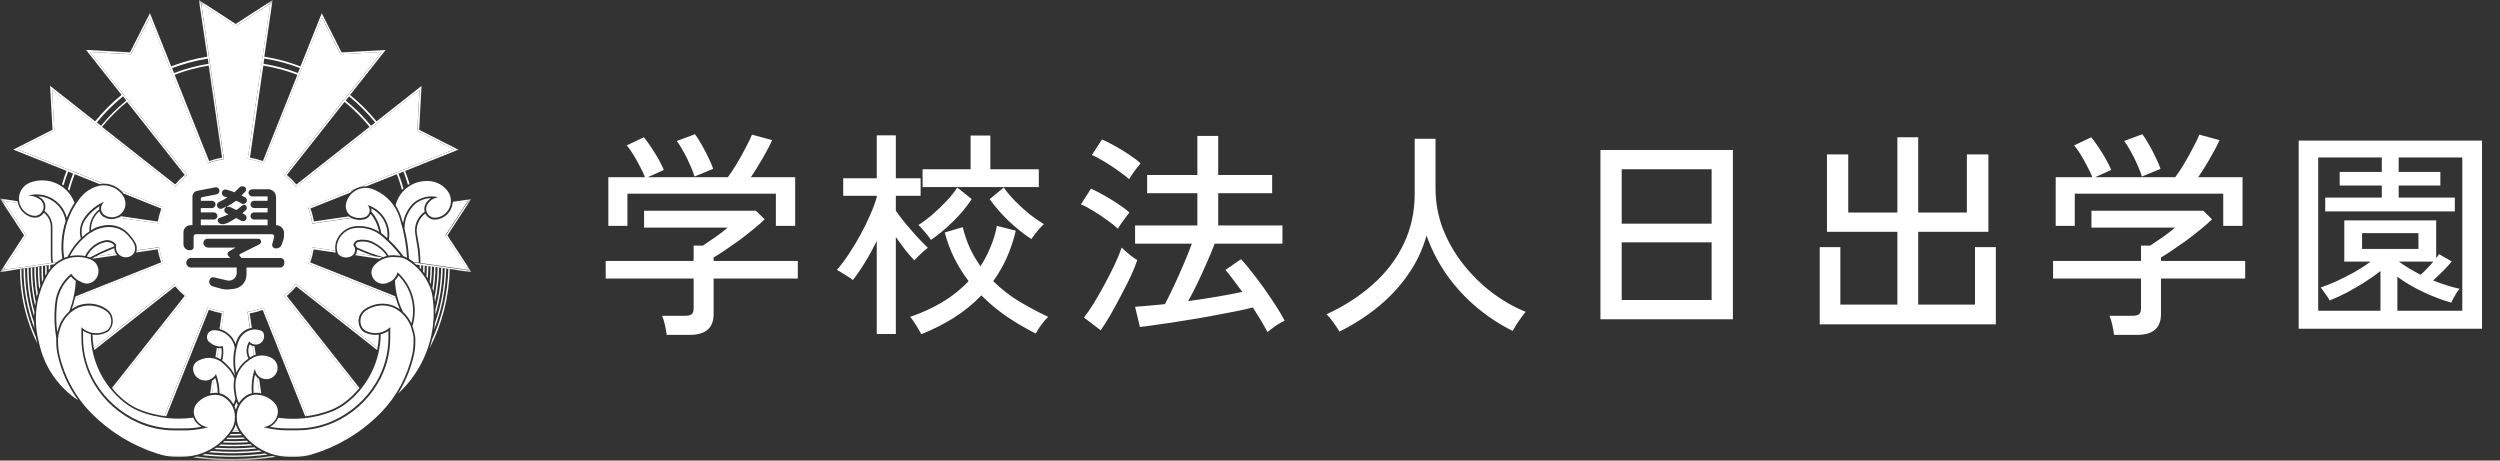 <svg width="228" height="42" viewBox="0 0 228 42" fill="none" xmlns="http://www.w3.org/2000/svg">
<rect x="0" y="0" width="228" height="42" fill="#333333" stroke="none"/>
<path d="M60.8 30.54C60.773 30.287 60.72 29.98 60.64 29.62C60.56 29.273 60.473 29 60.38 28.8H62.48C62.76 28.8 62.96 28.753 63.08 28.66C63.2 28.553 63.26 28.373 63.26 28.12V25.4H55.24V23.8H63.26V22.4H64.1C64.42 22.187 64.793 21.933 65.22 21.64C65.66 21.333 66.04 21.04 66.36 20.76H58.74V19.22H68.94L69.74 20C69.487 20.253 69.153 20.547 68.74 20.88C68.34 21.213 67.907 21.553 67.44 21.9C66.973 22.233 66.533 22.54 66.12 22.82C65.707 23.1 65.36 23.32 65.08 23.48V23.8H72.76V25.4H65.08V28.66C65.08 29.913 64.353 30.54 62.9 30.54H60.8ZM55.48 20.6V16.16H58.82C58.713 15.867 58.56 15.54 58.36 15.18C58.173 14.807 57.973 14.447 57.76 14.1C57.547 13.753 57.347 13.473 57.16 13.26L58.72 12.52C58.92 12.76 59.14 13.06 59.38 13.42C59.62 13.78 59.847 14.147 60.06 14.52C60.273 14.893 60.433 15.22 60.54 15.5L59.08 16.16H66.38C66.62 15.84 66.887 15.44 67.18 14.96C67.473 14.467 67.747 13.973 68 13.48C68.267 12.987 68.46 12.587 68.58 12.28L70.42 12.78C70.207 13.26 69.913 13.82 69.54 14.46C69.18 15.087 68.827 15.653 68.48 16.16H72.52V20.6H70.76V17.66H57.22V20.6H55.48ZM63.34 16.1C63.26 15.807 63.127 15.46 62.94 15.06C62.767 14.647 62.567 14.24 62.34 13.84C62.127 13.44 61.92 13.113 61.72 12.86L63.38 12.24C63.567 12.48 63.767 12.793 63.98 13.18C64.207 13.567 64.413 13.96 64.6 14.36C64.8 14.76 64.947 15.107 65.04 15.4L63.34 16.1ZM79.96 30.46V21.98C79.627 22.66 79.267 23.313 78.88 23.94C78.507 24.553 78.14 25.087 77.78 25.54C77.687 25.46 77.547 25.36 77.36 25.24C77.173 25.12 76.98 25 76.78 24.88C76.593 24.76 76.44 24.673 76.32 24.62C76.68 24.207 77.047 23.72 77.42 23.16C77.793 22.6 78.147 22.013 78.48 21.4C78.813 20.787 79.107 20.187 79.36 19.6C79.627 19 79.827 18.46 79.96 17.98V17.86H76.9V16.26H79.96V12.34H81.7V16.26H83.96V17.86H81.7V19.22C81.927 19.553 82.22 19.94 82.58 20.38C82.94 20.807 83.3 21.22 83.66 21.62C84.033 22.02 84.353 22.347 84.62 22.6C84.527 22.667 84.393 22.773 84.22 22.92C84.06 23.067 83.9 23.22 83.74 23.38C83.593 23.527 83.473 23.647 83.38 23.74C83.153 23.5 82.887 23.193 82.58 22.82C82.287 22.433 81.993 22.033 81.7 21.62V30.46H79.96ZM84.02 30.48C83.967 30.36 83.873 30.193 83.74 29.98C83.62 29.767 83.487 29.553 83.34 29.34C83.207 29.14 83.093 28.993 83 28.9C84.027 28.553 84.993 28.113 85.9 27.58C86.82 27.033 87.633 26.387 88.34 25.64C87.86 25.013 87.433 24.333 87.06 23.6C86.687 22.853 86.387 22.053 86.16 21.2L87.8 20.72C87.973 21.413 88.193 22.053 88.46 22.64C88.74 23.227 89.06 23.773 89.42 24.28C89.767 23.747 90.067 23.173 90.32 22.56C90.587 21.947 90.787 21.293 90.92 20.6L92.64 21.04C92.427 21.933 92.147 22.767 91.8 23.54C91.453 24.3 91.047 25 90.58 25.64C91.327 26.373 92.133 27 93 27.52C93.88 28.04 94.747 28.5 95.6 28.9C95.507 28.98 95.38 29.113 95.22 29.3C95.06 29.5 94.907 29.707 94.76 29.92C94.627 30.133 94.527 30.3 94.46 30.42C93.567 29.967 92.7 29.46 91.86 28.9C91.02 28.327 90.233 27.673 89.5 26.94C88.74 27.727 87.893 28.413 86.96 29C86.04 29.573 85.06 30.067 84.02 30.48ZM84.14 17.06V15.44H88.52V12.36H90.32V15.44H94.74V17.06H84.14ZM84.9 21.88C84.833 21.76 84.727 21.613 84.58 21.44C84.447 21.267 84.3 21.093 84.14 20.92C83.993 20.747 83.867 20.613 83.76 20.52C84.147 20.28 84.567 19.967 85.02 19.58C85.473 19.193 85.907 18.78 86.32 18.34C86.733 17.9 87.06 17.487 87.3 17.1L88.62 18.16C88.167 18.853 87.6 19.533 86.92 20.2C86.24 20.867 85.567 21.427 84.9 21.88ZM94.06 21.8C93.38 21.36 92.693 20.813 92 20.16C91.32 19.507 90.74 18.84 90.26 18.16L91.54 17.1C91.82 17.5 92.167 17.913 92.58 18.34C93.007 18.767 93.447 19.167 93.9 19.54C94.367 19.9 94.8 20.2 95.2 20.44C95.107 20.52 94.98 20.647 94.82 20.82C94.673 20.993 94.527 21.173 94.38 21.36C94.247 21.533 94.14 21.68 94.06 21.8ZM115.6 30.28C115.427 29.96 115.227 29.607 115 29.22C114.773 28.847 114.527 28.453 114.26 28.04C113.807 28.16 113.24 28.287 112.56 28.42C111.893 28.553 111.16 28.693 110.36 28.84C109.573 28.987 108.78 29.12 107.98 29.24C107.193 29.373 106.447 29.487 105.74 29.58C105.047 29.687 104.453 29.767 103.96 29.82L103.52 27.98C103.867 27.953 104.273 27.92 104.74 27.88C105.207 27.84 105.707 27.793 106.24 27.74C106.493 27.26 106.773 26.693 107.08 26.04C107.387 25.387 107.68 24.727 107.96 24.06C108.253 23.38 108.5 22.767 108.7 22.22H103.52V20.56H109.2V17.62H104.62V15.96H109.2V12.4H111.1V15.96H116.02V17.62H111.1V20.56H116.96V22.22H110.78C110.58 22.753 110.34 23.333 110.06 23.96C109.793 24.573 109.513 25.187 109.22 25.8C108.927 26.413 108.64 26.967 108.36 27.46C109.253 27.34 110.127 27.207 110.98 27.06C111.847 26.913 112.62 26.767 113.3 26.62C113.02 26.233 112.747 25.867 112.48 25.52C112.227 25.16 111.987 24.86 111.76 24.62L113.18 23.64C113.58 24.067 114.027 24.607 114.52 25.26C115.013 25.9 115.493 26.573 115.96 27.28C116.44 27.987 116.84 28.64 117.16 29.24C116.947 29.333 116.68 29.487 116.36 29.7C116.04 29.927 115.787 30.12 115.6 30.28ZM100.38 30.12L98.86 28.96C99.153 28.587 99.467 28.127 99.8 27.58C100.133 27.033 100.46 26.46 100.78 25.86C101.113 25.247 101.413 24.653 101.68 24.08C101.947 23.507 102.153 23.007 102.3 22.58C102.38 22.66 102.507 22.78 102.68 22.94C102.867 23.087 103.053 23.24 103.24 23.4C103.44 23.547 103.6 23.653 103.72 23.72C103.587 24.133 103.387 24.627 103.12 25.2C102.853 25.76 102.553 26.353 102.22 26.98C101.9 27.593 101.58 28.18 101.26 28.74C100.94 29.287 100.647 29.747 100.38 30.12ZM101.96 20.86C101.72 20.633 101.393 20.373 100.98 20.08C100.58 19.787 100.16 19.507 99.72 19.24C99.293 18.973 98.913 18.773 98.58 18.64L99.5 17.2C99.873 17.373 100.273 17.58 100.7 17.82C101.127 18.06 101.54 18.313 101.94 18.58C102.353 18.847 102.707 19.113 103 19.38C102.933 19.46 102.827 19.6 102.68 19.8C102.533 20 102.387 20.2 102.24 20.4C102.107 20.6 102.013 20.753 101.96 20.86ZM102.98 16.34C102.74 16.127 102.413 15.873 102 15.58C101.587 15.287 101.16 15.007 100.72 14.74C100.293 14.473 99.913 14.273 99.58 14.14L100.5 12.72C100.847 12.867 101.247 13.067 101.7 13.32C102.153 13.573 102.587 13.84 103 14.12C103.427 14.4 103.767 14.66 104.02 14.9C103.953 14.98 103.84 15.12 103.68 15.32C103.533 15.507 103.393 15.7 103.26 15.9C103.127 16.087 103.033 16.233 102.98 16.34ZM122.16 30.24C122.027 30.013 121.84 29.733 121.6 29.4C121.373 29.08 121.167 28.833 120.98 28.66C122.58 27.927 123.98 27.027 125.18 25.96C126.393 24.893 127.333 23.667 128 22.28C128.68 20.88 129.02 19.347 129.02 17.68V12.66H130.92V17.16C130.92 18.44 131.14 19.667 131.58 20.84C132.033 22 132.647 23.073 133.42 24.06C134.193 25.047 135.067 25.913 136.04 26.66C137.027 27.407 138.06 28 139.14 28.44C139.033 28.56 138.9 28.733 138.74 28.96C138.58 29.173 138.427 29.393 138.28 29.62C138.147 29.847 138.04 30.033 137.96 30.18C136.773 29.593 135.667 28.867 134.64 28C133.613 27.133 132.713 26.153 131.94 25.06C131.167 23.953 130.553 22.76 130.1 21.48C129.74 22.773 129.173 23.967 128.4 25.06C127.64 26.153 126.727 27.133 125.66 28C124.593 28.867 123.427 29.613 122.16 30.24ZM145.96 29.12V13.68H158.04V29.12H145.96ZM147.9 27.36H156.1V22.1H147.9V27.36ZM147.9 20.4H156.1V15.44H147.9V20.4ZM165.96 29.58V22.54H167.84V27.78H173.04V21.14H166.62V14.08H168.56V19.38H173.04V12.52H174.94V19.38H179.38V14.08H181.34V21.14H174.94V27.78H180.12V22.54H182.02V29.58H165.96ZM192.8 30.54C192.773 30.287 192.72 29.98 192.64 29.62C192.56 29.273 192.473 29 192.38 28.8H194.48C194.76 28.8 194.96 28.753 195.08 28.66C195.2 28.553 195.26 28.373 195.26 28.12V25.4H187.24V23.8H195.26V22.4H196.1C196.42 22.187 196.793 21.933 197.22 21.64C197.66 21.333 198.04 21.04 198.36 20.76H190.74V19.22H200.94L201.74 20C201.487 20.253 201.153 20.547 200.74 20.88C200.34 21.213 199.907 21.553 199.44 21.9C198.973 22.233 198.533 22.54 198.12 22.82C197.707 23.1 197.36 23.32 197.08 23.48V23.8H204.76V25.4H197.08V28.66C197.08 29.913 196.353 30.54 194.9 30.54H192.8ZM187.48 20.6V16.16H190.82C190.713 15.867 190.56 15.54 190.36 15.18C190.173 14.807 189.973 14.447 189.76 14.1C189.547 13.753 189.347 13.473 189.16 13.26L190.72 12.52C190.92 12.76 191.14 13.06 191.38 13.42C191.62 13.78 191.847 14.147 192.06 14.52C192.273 14.893 192.433 15.22 192.54 15.5L191.08 16.16H198.38C198.62 15.84 198.887 15.44 199.18 14.96C199.473 14.467 199.747 13.973 200 13.48C200.267 12.987 200.46 12.587 200.58 12.28L202.42 12.78C202.207 13.26 201.913 13.82 201.54 14.46C201.18 15.087 200.827 15.653 200.48 16.16H204.52V20.6H202.76V17.66H189.22V20.6H187.48ZM195.34 16.1C195.26 15.807 195.127 15.46 194.94 15.06C194.767 14.647 194.567 14.24 194.34 13.84C194.127 13.44 193.92 13.113 193.72 12.86L195.38 12.24C195.567 12.48 195.767 12.793 195.98 13.18C196.207 13.567 196.413 13.96 196.6 14.36C196.8 14.76 196.947 15.107 197.04 15.4L195.34 16.1ZM209.64 29.98V12.82H226.36V29.98H209.64ZM211.42 28.34H217.1V24.72C216.66 25.067 216.167 25.413 215.62 25.76C215.087 26.093 214.547 26.407 214 26.7C213.453 26.98 212.94 27.213 212.46 27.4C212.433 27.32 212.367 27.207 212.26 27.06C212.153 26.9 212.04 26.74 211.92 26.58C211.813 26.42 211.72 26.3 211.64 26.22C212.053 26.087 212.527 25.9 213.06 25.66C213.607 25.407 214.16 25.127 214.72 24.82C215.28 24.5 215.773 24.18 216.2 23.86H213.8V20.1H222.18V23.54C222.233 23.473 222.28 23.413 222.32 23.36C222.373 23.293 222.413 23.233 222.44 23.18L223.6 23.84C223.387 24.107 223.12 24.4 222.8 24.72C222.48 25.04 222.18 25.327 221.9 25.58C222.74 25.913 223.547 26.167 224.32 26.34C224.253 26.407 224.16 26.527 224.04 26.7C223.933 26.873 223.833 27.047 223.74 27.22C223.647 27.393 223.587 27.52 223.56 27.6C222.747 27.373 221.9 27.053 221.02 26.64C220.14 26.227 219.347 25.76 218.64 25.24V28.34H224.56V14.36H218.76V15.68H222.56V16.92H218.76V18.02H223.88V19.28H212.06V18.02H217.22V16.92H213.38V15.68H217.22V14.36H211.42V28.34ZM215.42 22.7H220.56V21.26H215.42V22.7ZM220.76 25.06C220.947 24.9 221.14 24.713 221.34 24.5C221.553 24.287 221.747 24.073 221.92 23.86H218.78C219.073 24.073 219.387 24.28 219.72 24.48C220.053 24.68 220.4 24.873 220.76 25.06Z" fill="white"/>
<g clip-path="url(#clip0_56_4037)">
<mask id="mask0_56_4037" style="mask-type:luminance" maskUnits="userSpaceOnUse" x="0" y="0" width="43" height="42">
<path d="M43 0H0V42H43V0Z" fill="white"/>
</mask>
<g mask="url(#mask0_56_4037)">
<path d="M43 18.112L40.804 21.472L43 24.823L41.028 24.533L40.895 24.517L40.704 24.492L40.572 24.475L40.381 24.45L40.249 24.425L40.058 24.401L39.925 24.384L39.735 24.359L39.602 24.343L39.412 24.318L39.279 24.301L39.089 24.277L38.948 24.26L38.757 24.235L38.616 24.219L38.425 24.194L38.293 24.177L37.953 24.128C37.87 24.061 37.796 23.995 37.705 23.929L38.202 24.003L38.367 24.028L42.685 24.657L40.63 21.513L42.685 18.369L41.293 18.567C41.293 18.509 41.301 18.46 41.301 18.402L43.016 18.154L43 18.112Z" fill="white"/>
<path d="M42.669 18.327L40.614 21.472L42.669 24.616L38.351 23.987C38.343 23.606 38.318 23.226 38.277 22.853V22.787L38.02 21.256C38.003 21.157 37.995 21.066 38.003 20.967C38.028 20.379 38.318 19.825 38.791 19.477C38.873 19.66 39.014 19.808 39.205 19.916C39.354 19.999 39.52 20.04 39.694 20.032C40.531 19.982 41.185 19.345 41.276 18.543L42.669 18.344V18.327Z" fill="white"/>
<path d="M16.847 15.953L11.585 9.292C10.748 9.97 9.986 10.732 9.306 11.567L15.977 16.822C16.242 16.507 16.532 16.218 16.847 15.953ZM4.748 8.183L4.956 11.931L1.608 13.628L9.455 16.755C9.331 16.755 9.207 16.764 9.082 16.788L6.812 15.886C6.621 16.383 6.464 16.879 6.323 17.392C6.281 17.343 6.24 17.301 6.19 17.252C6.323 16.772 6.48 16.292 6.663 15.829L6.215 15.647C6.058 16.06 5.917 16.482 5.793 16.913C5.743 16.879 5.701 16.846 5.652 16.813C5.776 16.399 5.917 15.986 6.066 15.58L1.21 13.644L4.79 11.832L4.566 7.827L8.676 11.063C9.397 10.177 10.201 9.375 11.088 8.655L7.848 4.551L11.858 4.774L13.673 1.2L15.612 6.048C16.681 5.643 17.784 5.345 18.91 5.163L18.14 0L21.496 2.184L24.86 0L24.106 5.171C25.233 5.353 26.335 5.643 27.404 6.057L29.343 1.208L31.158 4.783L35.169 4.559L31.929 8.663C32.816 9.383 33.62 10.186 34.34 11.071L38.442 7.836L38.227 11.84L41.807 13.652L36.951 15.589L36.802 15.647L36.354 15.829L36.205 15.886L33.429 16.987C33.197 16.987 32.973 17.012 32.758 17.078L41.417 13.628L38.061 11.931L38.268 8.183L27.015 17.045C26.7 16.648 26.335 16.292 25.946 15.977L34.821 4.741L31.067 4.948L29.368 1.597L24.057 14.894C23.584 14.712 23.095 14.579 22.59 14.505L24.645 0.331L21.496 2.383L18.347 0.331L20.41 14.496C19.913 14.571 19.416 14.703 18.944 14.885L13.64 1.597L11.941 4.94L8.187 4.733L17.062 15.969C16.665 16.284 16.308 16.648 15.993 17.037L4.748 8.183ZM33.835 11.468L34.216 11.17C33.504 10.293 32.708 9.499 31.829 8.787L31.531 9.168C32.377 9.855 33.147 10.624 33.835 11.468ZM27.032 16.822L33.702 11.567C33.023 10.732 32.261 9.97 31.424 9.292L26.161 15.953C26.476 16.218 26.766 16.507 27.032 16.822ZM27.172 6.652L27.355 6.206C26.302 5.8 25.208 5.511 24.098 5.337L24.032 5.817C25.109 5.991 26.161 6.272 27.181 6.661M23.974 14.695L27.123 6.818C26.12 6.437 25.076 6.156 24.015 5.982L22.797 14.372C23.203 14.447 23.601 14.554 23.982 14.687M20.253 14.372L19.035 5.982C17.974 6.156 16.93 6.429 15.927 6.818L19.076 14.695C19.457 14.554 19.855 14.447 20.261 14.381M19.018 5.825L18.952 5.345C17.841 5.519 16.748 5.817 15.695 6.214L15.877 6.661C16.897 6.272 17.949 5.991 19.026 5.817M11.519 9.168L11.22 8.787C10.342 9.499 9.546 10.293 8.834 11.17L9.215 11.468C9.903 10.624 10.673 9.855 11.519 9.168Z" fill="white"/>
<path d="M14.916 18.923L11.013 17.368C10.59 16.97 10.035 16.747 9.455 16.747L1.607 13.619L4.955 11.923L4.748 8.175L16.002 17.037C16.316 16.64 16.681 16.284 17.07 15.969L8.195 4.741L11.949 4.948L13.648 1.605L18.96 14.902C19.432 14.72 19.921 14.588 20.427 14.513L18.355 0.331L21.504 2.383L24.653 0.331L22.59 14.496C23.087 14.571 23.584 14.703 24.056 14.885L29.36 1.597L31.059 4.948L34.812 4.741L25.937 15.977C26.335 16.292 26.691 16.656 27.006 17.045L38.26 8.183L38.053 11.931L41.409 13.628L32.749 17.078C32.658 17.103 32.567 17.144 32.476 17.186L28.092 18.931C28.274 19.403 28.407 19.891 28.481 20.396L32.02 19.883C32.401 20.065 32.832 20.106 33.238 20.007C33.503 19.941 33.71 19.751 33.81 19.511C34.191 19.982 34.456 20.545 34.572 21.141C34.009 20.785 33.354 20.603 32.683 20.619H32.575C31.655 20.644 30.86 21.265 30.619 22.15V22.183C30.561 22.407 30.553 22.638 30.595 22.862L28.49 22.556C28.415 23.052 28.282 23.549 28.1 24.02L36.105 27.206C36.196 27.545 36.321 27.884 36.462 28.207C36.379 28.149 36.288 28.091 36.196 28.033L36.163 28.017C36.022 27.934 35.865 27.868 35.707 27.818C34.879 27.561 33.975 27.702 33.263 28.199C32.757 28.554 32.559 29.216 32.799 29.787C32.84 29.878 32.882 29.961 32.94 30.044C33.023 30.151 33.13 30.242 33.246 30.308C33.652 30.515 34.108 30.582 34.547 30.515C34.547 30.929 34.498 31.343 34.431 31.748L26.998 25.898C26.683 26.296 26.319 26.651 25.929 26.966L32.675 35.505C32.343 35.902 31.97 36.266 31.556 36.589C31.1 36.953 30.586 37.242 30.039 37.441C29.376 37.681 28.689 37.855 27.992 37.946L24.04 28.05C23.567 28.232 23.078 28.364 22.573 28.439L22.788 29.936C22.664 29.969 22.548 30.019 22.432 30.077C22.009 30.308 21.695 30.689 21.554 31.152L21.52 31.268L21.487 31.384C21.28 30.747 20.783 30.267 20.17 30.06L20.41 28.439C19.913 28.364 19.416 28.232 18.943 28.05L14.991 37.946C14.294 37.855 13.607 37.681 12.944 37.441C12.397 37.242 11.883 36.953 11.427 36.589C11.013 36.266 10.64 35.902 10.309 35.505L17.054 26.966C16.656 26.651 16.3 26.287 15.985 25.898L8.552 31.748C8.485 31.343 8.444 30.929 8.436 30.515C8.933 30.59 9.455 30.491 9.902 30.209C10.018 30.085 10.118 29.936 10.184 29.779C10.425 29.208 10.234 28.546 9.728 28.19C9.016 27.694 8.113 27.561 7.284 27.81C7.126 27.859 6.969 27.925 6.828 28.008L6.795 28.025C6.704 28.075 6.621 28.132 6.538 28.19C6.654 27.868 6.753 27.545 6.828 27.214L14.899 24.003C14.717 23.532 14.585 23.044 14.51 22.539L12.455 22.837C12.505 22.58 12.455 22.307 12.314 22.084L12.223 21.935C12.173 21.852 12.115 21.778 12.057 21.703L11.875 21.48C11.701 21.256 11.493 21.066 11.261 20.901C10.855 20.644 10.375 20.512 9.894 20.52C9.496 20.537 9.107 20.611 8.742 20.76C8.684 20.777 8.635 20.801 8.585 20.834L8.295 21C8.278 20.338 8.56 19.701 9.066 19.271C9.115 19.444 9.223 19.602 9.372 19.726C9.803 20.024 10.342 20.057 10.781 19.842L14.493 20.379C14.568 19.883 14.7 19.387 14.883 18.915M25.929 24.028V23.863C25.929 23.681 25.78 23.532 25.606 23.532H22.034L21.86 23.342L21.844 23.317C21.819 23.259 21.844 23.193 21.893 23.168L23.659 22.282C23.791 22.216 23.849 22.051 23.783 21.918C23.733 21.827 23.642 21.77 23.543 21.77H18.935C18.72 21.77 18.554 21.943 18.554 22.15C18.554 22.39 18.753 22.58 18.993 22.58H21.487L20.891 22.928C20.758 23.002 20.717 23.168 20.791 23.3L20.841 23.358L21.015 23.524H17.427C17.186 23.524 16.988 23.722 16.988 23.962C16.988 24.202 17.186 24.401 17.427 24.401H21.587V24.881C21.587 24.939 21.587 24.988 21.57 25.046C21.479 25.427 21.098 25.667 20.717 25.576L19.507 25.294C19.333 25.253 19.167 25.352 19.117 25.526L19.101 25.576C19.035 25.807 19.167 26.047 19.399 26.113L20.12 26.32C20.393 26.395 20.675 26.42 20.957 26.387L21.322 26.345C21.985 26.271 22.482 25.716 22.482 25.046V24.401H25.548C25.755 24.401 25.929 24.227 25.929 24.02M25.904 21.612V21.248C25.904 20.859 25.589 20.537 25.192 20.537H25.175V17.972C25.175 17.583 24.86 17.26 24.462 17.26H22.996C22.813 17.26 22.664 17.409 22.664 17.583C22.664 17.756 22.813 17.914 22.996 17.914H24.404V18.311H23.17C22.987 18.311 22.846 18.46 22.846 18.642C22.846 18.824 22.996 18.973 23.17 18.973H24.404V19.37H23.17C22.987 19.37 22.846 19.519 22.846 19.701C22.846 19.883 22.996 20.024 23.17 20.024H24.404V20.545H18.314V20.024H19.498C19.681 20.024 19.83 19.875 19.83 19.701C19.83 19.527 19.681 19.37 19.498 19.37H18.314V18.973H19.325C19.507 18.973 19.656 18.824 19.656 18.642C19.656 18.46 19.507 18.311 19.325 18.311H18.314V18.137C18.314 18.054 18.372 17.988 18.446 17.98L19.755 17.723C19.929 17.69 20.046 17.517 20.012 17.343C19.979 17.169 19.805 17.053 19.631 17.086L17.99 17.401C17.733 17.45 17.551 17.674 17.551 17.939V20.537H17.385C17.021 20.537 16.731 20.826 16.731 21.19V22.274C16.731 22.572 16.979 22.82 17.278 22.82H17.385C17.535 22.82 17.659 22.696 17.659 22.547V21.571C17.659 21.447 17.758 21.356 17.874 21.356H24.843C24.959 21.397 25.026 21.513 25.001 21.629L24.827 22.274C24.785 22.431 24.877 22.597 25.042 22.638C25.316 22.713 25.606 22.564 25.697 22.291L25.846 21.86C25.871 21.778 25.888 21.695 25.888 21.612M22.465 18.46C22.565 18.311 22.523 18.104 22.366 18.005H22.349C22.241 17.939 22.142 17.881 22.026 17.823C22.15 17.707 22.266 17.583 22.382 17.459C22.482 17.343 22.474 17.177 22.358 17.078H22.349V17.07C22.192 16.946 21.968 16.954 21.827 17.103C21.686 17.252 21.537 17.401 21.38 17.533C21.139 17.442 20.899 17.359 20.642 17.293C20.468 17.244 20.286 17.351 20.236 17.525V17.608C20.228 17.756 20.327 17.881 20.468 17.922C20.559 17.947 20.65 17.972 20.742 18.005C20.501 18.162 20.244 18.294 19.979 18.418C19.863 18.468 19.789 18.584 19.789 18.716C19.789 18.898 19.938 19.047 20.12 19.047L20.253 19.023C20.377 18.965 20.493 18.915 20.609 18.849L20.625 18.882C20.567 18.915 20.518 18.965 20.485 19.031C20.41 19.196 20.485 19.387 20.65 19.461C20.708 19.486 20.775 19.519 20.833 19.544C20.567 19.676 20.294 19.784 20.012 19.875C19.921 19.908 19.855 19.991 19.855 20.082C19.855 20.189 19.905 20.288 19.988 20.346L20.012 20.363C20.087 20.421 20.178 20.446 20.269 20.446C20.435 20.446 20.601 20.404 20.758 20.33C21.023 20.197 21.28 20.049 21.529 19.883C21.686 19.966 21.852 20.057 22.009 20.14C22.167 20.222 22.366 20.173 22.449 20.015C22.54 19.858 22.482 19.66 22.324 19.569C22.25 19.527 22.183 19.486 22.109 19.444C22.217 19.353 22.324 19.262 22.424 19.163C22.532 19.064 22.54 18.89 22.44 18.774L22.432 18.758C22.366 18.692 22.283 18.667 22.2 18.667V18.601C22.299 18.601 22.399 18.543 22.457 18.451" fill="white"/>
<path d="M41.102 18.096C41.235 18.923 40.663 19.709 39.834 19.842H39.793C39.619 19.875 39.437 19.842 39.288 19.759C38.898 19.552 38.749 19.064 38.964 18.667C39.18 18.294 39.553 18.046 39.975 17.988C39.205 17.79 38.384 17.972 37.763 18.468C37.216 18.965 36.868 19.635 36.76 20.371C36.719 20.23 36.677 20.082 36.627 19.941C36.503 19.502 36.321 19.097 36.081 18.725C36.395 17.442 37.531 16.532 38.857 16.507H38.956C39.768 16.491 40.522 16.904 40.937 17.591C41.02 17.74 41.078 17.905 41.102 18.079" fill="white"/>
<path d="M40.887 24.517L41.019 24.533C40.961 27.057 40.331 29.531 39.171 31.765C39.263 31.508 39.337 31.244 39.403 30.979C40.331 28.943 40.837 26.742 40.887 24.508V24.517Z" fill="white"/>
<path d="M40.696 24.492C40.655 26.395 40.282 28.281 39.594 30.06C39.627 29.862 39.652 29.671 39.669 29.473C40.232 27.868 40.531 26.18 40.564 24.475L40.705 24.492H40.696Z" fill="white"/>
<path d="M40.24 24.425L40.373 24.442C40.348 25.89 40.124 27.33 39.71 28.712C39.71 28.546 39.71 28.381 39.71 28.215C40.041 26.974 40.215 25.7 40.24 24.417" fill="white"/>
<path d="M40.05 24.392C40.033 25.468 39.909 26.535 39.669 27.578L39.652 27.322C39.652 27.255 39.644 27.189 39.627 27.115C39.801 26.213 39.901 25.294 39.909 24.376L40.05 24.392Z" fill="white"/>
<path d="M39.718 24.351C39.71 25.104 39.644 25.857 39.528 26.593C39.503 26.494 39.47 26.387 39.437 26.287C39.528 25.642 39.577 24.988 39.586 24.326L39.727 24.343L39.718 24.351Z" fill="white"/>
<path d="M39.52 27.719C39.768 30.797 38.583 33.809 36.304 35.894C36.976 34.818 37.465 33.635 37.746 32.385C37.838 31.997 37.879 31.599 37.879 31.202V30.962C37.879 30.838 37.871 30.722 37.846 30.598C37.796 30.317 37.73 30.044 37.63 29.779L37.614 29.746C38.161 27.983 37.63 26.064 36.255 24.831C36.164 25.203 35.915 25.518 35.575 25.692L35.434 25.758C35.36 25.799 35.277 25.824 35.194 25.849C34.614 25.989 34.034 25.634 33.901 25.054C33.827 24.74 33.926 24.409 34.158 24.177L34.274 24.061C34.44 23.896 34.631 23.772 34.838 23.673L34.904 23.64C35.053 23.573 35.211 23.515 35.368 23.491C35.459 23.474 35.542 23.457 35.633 23.449C35.716 23.441 35.799 23.433 35.882 23.441L36.387 23.466C36.628 23.474 36.86 23.549 37.067 23.673C38.036 24.244 38.782 25.121 39.205 26.163L39.221 26.196C39.362 26.56 39.445 26.949 39.478 27.338L39.511 27.727L39.52 27.719Z" fill="white"/>
<path d="M39.395 24.301C39.395 24.848 39.354 25.385 39.296 25.923C39.263 25.84 39.221 25.766 39.188 25.692C39.238 25.228 39.263 24.756 39.263 24.285L39.403 24.301H39.395Z" fill="white"/>
<path d="M38.931 24.235L39.064 24.252C39.064 24.632 39.047 25.005 39.014 25.385C38.972 25.319 38.931 25.253 38.89 25.187C38.914 24.864 38.923 24.55 38.923 24.227L38.931 24.235Z" fill="white"/>
<path d="M39.288 18.079C39.089 18.212 38.931 18.385 38.815 18.592C38.691 18.824 38.666 19.072 38.732 19.304C38.194 19.684 37.871 20.288 37.846 20.95C37.846 21.058 37.846 21.166 37.862 21.273L38.111 22.804V22.862C38.161 23.226 38.177 23.59 38.194 23.954L37.697 23.879C37.572 23.78 37.44 23.689 37.299 23.606C37.257 22.68 37.117 21.761 36.893 20.859C36.884 19.999 37.233 19.18 37.871 18.592C38.277 18.27 38.774 18.087 39.296 18.071" fill="white"/>
<path d="M38.6 24.186L38.732 24.202C38.732 24.442 38.732 24.69 38.707 24.93C38.666 24.872 38.624 24.814 38.583 24.765C38.583 24.566 38.591 24.376 38.6 24.177V24.186Z" fill="white"/>
<path d="M38.409 24.161C38.409 24.293 38.409 24.425 38.409 24.558C38.367 24.508 38.318 24.459 38.276 24.417C38.276 24.326 38.276 24.235 38.276 24.144L38.417 24.161H38.409Z" fill="white"/>
<path d="M37.713 30.822V31.202C37.713 31.591 37.672 31.972 37.589 32.352C37.15 34.322 36.18 36.134 34.779 37.59L34.531 37.838C32.84 39.509 30.76 40.734 28.49 41.429C27.993 41.578 27.471 41.661 26.957 41.661H26.41C25.192 41.661 24.007 41.239 23.062 40.469C22.631 40.122 22.258 39.708 21.943 39.253C21.72 38.922 21.595 38.525 21.595 38.119V37.995C21.595 37.284 21.951 36.622 22.548 36.233C22.797 36.067 23.087 35.985 23.385 35.993C24.015 36.009 24.612 36.282 25.034 36.746C25.308 37.052 25.407 37.466 25.299 37.863C25.142 38.459 24.628 38.889 24.023 38.955C24.148 38.988 24.272 39.021 24.396 39.046C24.993 39.178 25.598 39.245 26.203 39.245H27.106C28.25 39.245 29.377 39.005 30.412 38.55C32.086 37.813 33.495 36.572 34.431 35C35.194 33.734 35.592 32.278 35.592 30.805V29.837C35.011 30.383 34.166 30.532 33.437 30.209C33.279 30.143 33.147 30.035 33.047 29.895C33.014 29.837 32.981 29.779 32.956 29.721C32.749 29.225 32.915 28.645 33.362 28.331C34.034 27.868 34.879 27.735 35.666 27.975C35.815 28.025 35.956 28.083 36.089 28.166L36.122 28.182C36.76 28.554 37.241 29.142 37.489 29.837C37.597 30.16 37.68 30.482 37.721 30.822" fill="white"/>
<path d="M36.337 25.121C37.481 26.271 37.928 27.934 37.522 29.498C37.34 29.101 37.083 28.745 36.76 28.447C36.304 27.553 36.056 26.577 36.023 25.576C36.155 25.443 36.263 25.294 36.346 25.121" fill="white"/>
<path d="M37.349 16.772C37.299 16.805 37.249 16.83 37.208 16.863C37.084 16.449 36.943 16.035 36.794 15.63L36.943 15.572C37.092 15.969 37.233 16.366 37.349 16.772Z" fill="white"/>
<path d="M36.536 20.214C36.868 21.281 37.058 22.39 37.125 23.507C37.017 23.449 36.909 23.399 36.793 23.366C36.395 22.829 35.956 22.324 35.467 21.869C35.699 20.471 34.862 19.113 33.512 18.692C33.603 18.774 33.661 18.89 33.694 19.006C33.785 19.37 33.57 19.742 33.197 19.833C32.824 19.933 32.426 19.891 32.078 19.718C31.879 19.618 31.722 19.453 31.631 19.246C31.556 19.064 31.523 18.865 31.539 18.667C31.564 18.509 31.614 18.36 31.68 18.212C32.103 17.285 33.188 16.879 34.117 17.301L34.233 17.351C35.301 17.831 36.105 18.749 36.445 19.866L36.544 20.206L36.536 20.214Z" fill="white"/>
<path d="M36.793 17.186L36.661 17.318C36.528 16.83 36.371 16.342 36.188 15.87L36.338 15.812C36.512 16.267 36.661 16.722 36.793 17.186Z" fill="white"/>
<path d="M36.545 23.317H36.412L35.907 23.275C35.816 23.275 35.724 23.275 35.625 23.284C35.559 23.284 35.501 23.3 35.434 23.308C35.202 22.928 34.887 22.597 34.506 22.365L34.224 22.183C33.86 21.951 33.429 21.836 32.99 21.86H32.882C32.816 21.869 32.749 21.877 32.683 21.894H32.633C32.41 21.951 32.252 22.142 32.227 22.365C32.269 22.415 32.31 22.473 32.335 22.539C32.476 22.87 32.319 23.251 31.987 23.391H31.979C31.821 23.457 31.656 23.491 31.49 23.474H31.407C31.291 23.457 31.175 23.416 31.076 23.358L31.042 23.333C30.926 23.267 30.835 23.16 30.785 23.035V23.011C30.703 22.779 30.694 22.531 30.736 22.291L30.761 22.192C30.984 21.372 31.714 20.801 32.567 20.777H32.675C33.479 20.752 34.249 21.033 34.854 21.554L34.979 21.662C35.55 22.158 36.072 22.713 36.536 23.317" fill="white"/>
<path d="M36.097 27.206L28.084 24.02C28.266 23.549 28.399 23.06 28.474 22.556L30.578 22.862C30.587 22.92 30.603 22.977 30.62 23.035L28.606 22.746C28.532 23.151 28.432 23.54 28.291 23.929L36.039 27.015C36.056 27.082 36.072 27.148 36.089 27.214" fill="white"/>
<path d="M35.426 30.168V30.788C35.426 32.236 35.028 33.66 34.291 34.901C33.371 36.44 31.987 37.656 30.346 38.384C29.327 38.839 28.217 39.071 27.098 39.071H26.195C25.673 39.071 25.142 39.021 24.628 38.922C24.968 38.74 25.225 38.45 25.374 38.103C26.965 38.326 28.59 38.153 30.106 37.598C30.669 37.391 31.192 37.093 31.664 36.721C33.57 35.207 34.688 32.915 34.722 30.491C34.97 30.433 35.211 30.325 35.426 30.184" fill="white"/>
<path d="M33.86 19.006C34.871 19.519 35.459 20.603 35.318 21.728C35.244 21.662 35.169 21.596 35.095 21.53L34.979 21.422C34.912 21.364 34.838 21.306 34.763 21.248C34.655 20.528 34.349 19.85 33.868 19.296C33.885 19.196 33.885 19.097 33.868 18.998" fill="white"/>
<path d="M35.269 23.35C35.161 23.375 35.045 23.408 34.945 23.449C34.117 23.226 33.305 22.92 32.526 22.556L32.501 22.473C32.476 22.423 32.451 22.365 32.418 22.324C32.451 22.183 32.567 22.084 32.708 22.059C32.766 22.043 32.832 22.034 32.899 22.034H33.015C33.412 22.009 33.81 22.117 34.15 22.324L34.432 22.498C34.771 22.713 35.061 23.002 35.277 23.342" fill="white"/>
<path d="M34.117 23.366L34.871 23.474H34.846L34.771 23.515C34.713 23.54 34.664 23.573 34.606 23.598L32.393 23.275C32.426 23.226 32.459 23.176 32.484 23.127L34.117 23.366Z" fill="white"/>
<path d="M34.431 31.748C34.423 31.806 34.407 31.872 34.398 31.93L27.023 26.122C26.758 26.436 26.468 26.726 26.153 26.991L32.782 35.381L32.675 35.513L25.929 26.974C26.319 26.66 26.683 26.296 26.998 25.907L34.431 31.756V31.748Z" fill="white"/>
<path d="M34.116 23.366L32.484 23.127C32.542 23.011 32.567 22.878 32.559 22.746C33.064 22.977 33.586 23.184 34.116 23.366Z" fill="white"/>
<path d="M28.092 18.923L32.476 17.177C32.269 17.277 32.087 17.409 31.929 17.575L28.308 19.014C28.449 19.395 28.556 19.792 28.623 20.197L31.813 19.734C31.871 19.784 31.937 19.825 32.012 19.858H32.029L28.49 20.379C28.416 19.883 28.283 19.387 28.101 18.915" fill="white"/>
<path d="M24.048 28.05L28.001 37.946C27.943 37.946 27.893 37.962 27.835 37.971L23.957 28.265C23.576 28.405 23.178 28.513 22.772 28.579L22.963 29.903C22.913 29.911 22.855 29.928 22.805 29.936L22.59 28.439C23.087 28.364 23.584 28.232 24.057 28.05" fill="white"/>
<path d="M25.316 33.486C25.349 34.057 24.918 34.545 24.347 34.578C23.775 34.611 23.286 34.181 23.253 33.61C22.996 34.33 22.905 35.099 22.971 35.861C22.789 35.902 22.606 35.976 22.449 36.084C22.184 36.258 21.952 36.489 21.786 36.754C21.662 36.498 21.579 36.233 21.546 35.952L21.488 35.521C21.355 34.479 21.819 33.461 22.689 32.873L22.921 32.716C23.385 32.402 23.965 32.336 24.488 32.526L24.637 32.584C25.018 32.725 25.283 33.08 25.316 33.494" fill="white"/>
<path d="M25.15 41.669C22.656 42.083 20.112 42.099 17.609 41.719C17.734 41.694 17.858 41.669 17.982 41.636C20.253 41.95 22.557 41.925 24.827 41.578C24.935 41.611 25.043 41.636 25.15 41.661" fill="white"/>
<path d="M24.429 41.454C22.441 41.727 20.419 41.743 18.43 41.512C18.521 41.479 18.612 41.446 18.703 41.404C20.526 41.603 22.366 41.586 24.181 41.355C24.264 41.396 24.346 41.429 24.429 41.462" fill="white"/>
<path d="M24.015 30.342C24.164 30.656 24.073 31.037 23.799 31.26C23.476 31.525 22.996 31.467 22.73 31.144C22.432 31.616 22.407 32.203 22.656 32.708L22.598 32.749C22.134 33.064 21.777 33.502 21.554 33.999C21.372 33.114 21.421 32.195 21.686 31.326L21.728 31.21C21.86 30.788 22.142 30.441 22.532 30.234C22.888 30.035 23.302 30.002 23.692 30.118L23.791 30.151C23.891 30.184 23.974 30.259 24.023 30.35" fill="white"/>
<path d="M23.858 41.189C22.258 41.371 20.642 41.388 19.043 41.239C19.117 41.206 19.192 41.164 19.267 41.123C20.725 41.247 22.192 41.23 23.65 41.073C23.717 41.115 23.791 41.148 23.858 41.189Z" fill="white"/>
<path d="M23.833 35.877C23.775 35.869 23.717 35.852 23.659 35.844L23.452 34.421C23.51 34.479 23.568 34.52 23.634 34.562L23.825 35.877H23.833Z" fill="white"/>
<path d="M23.46 34.421L23.667 35.844C23.576 35.836 23.477 35.827 23.377 35.819C23.294 35.819 23.211 35.819 23.128 35.836C23.079 35.273 23.128 34.71 23.253 34.164C23.311 34.255 23.377 34.346 23.452 34.413" fill="white"/>
<path d="M23.385 40.916C22.109 41.04 20.825 41.048 19.548 40.957C19.615 40.916 19.673 40.875 19.731 40.833C20.891 40.908 22.051 40.9 23.203 40.792C23.261 40.833 23.319 40.875 23.377 40.908" fill="white"/>
<path d="M23.319 32.344C23.269 32.361 23.211 32.377 23.161 32.402L23.037 31.541C23.095 31.558 23.153 31.575 23.211 31.583L23.327 32.352L23.319 32.344Z" fill="white"/>
<path d="M23.162 32.402C23.045 32.452 22.929 32.51 22.822 32.584L22.789 32.609C22.606 32.228 22.598 31.79 22.772 31.409C22.855 31.467 22.938 31.517 23.029 31.541L23.153 32.402H23.162Z" fill="white"/>
<path d="M22.996 40.627C21.985 40.709 20.974 40.718 19.963 40.66L20.054 40.585L20.12 40.535C21.032 40.577 21.935 40.569 22.847 40.502L22.946 40.585L22.996 40.627Z" fill="white"/>
<path d="M22.515 40.196L22.648 40.329C21.877 40.378 21.107 40.386 20.328 40.353C20.377 40.312 20.419 40.271 20.468 40.221C21.148 40.246 21.836 40.238 22.515 40.196Z" fill="white"/>
<path d="M22.217 39.89L22.333 40.023C21.769 40.047 21.206 40.056 20.642 40.047L20.758 39.915C21.239 39.923 21.728 39.915 22.217 39.898" fill="white"/>
<path d="M22.258 18.625V18.692C22.183 18.692 22.109 18.716 22.043 18.774C21.893 18.907 21.728 19.031 21.562 19.155C21.371 19.056 21.172 18.965 20.974 18.873C20.874 18.832 20.766 18.84 20.684 18.882L20.667 18.849C20.974 18.692 21.264 18.509 21.537 18.303C21.719 18.385 21.902 18.476 22.076 18.584C22.134 18.617 22.192 18.634 22.258 18.625Z" fill="white"/>
<path d="M21.96 39.567L22.06 39.7C21.678 39.716 21.297 39.716 20.916 39.716L21.024 39.584C21.339 39.584 21.645 39.584 21.96 39.567Z" fill="white"/>
<path d="M21.794 39.336L21.828 39.385C21.604 39.385 21.388 39.394 21.165 39.385L21.206 39.327L21.256 39.245C21.413 39.245 21.579 39.245 21.736 39.245L21.794 39.327" fill="white"/>
<path d="M21.686 36.928C21.612 37.077 21.546 37.226 21.504 37.383C21.471 37.275 21.438 37.16 21.388 37.06C21.454 36.928 21.512 36.795 21.562 36.655C21.595 36.746 21.637 36.837 21.686 36.92" fill="white"/>
<path d="M21.504 38.707C21.562 38.897 21.637 39.087 21.744 39.253C21.587 39.253 21.421 39.253 21.264 39.253C21.371 39.079 21.454 38.897 21.504 38.699" fill="white"/>
<path d="M21.463 36.39C21.422 36.556 21.363 36.713 21.289 36.87C21.115 36.556 20.858 36.282 20.551 36.084C20.386 35.976 20.203 35.902 20.021 35.861C20.021 35.265 19.905 34.677 19.698 34.115C19.557 34.371 19.325 34.562 19.052 34.653C18.463 34.834 17.833 34.512 17.651 33.924V33.891C17.518 33.494 17.709 33.072 18.082 32.898L18.256 32.816C18.952 32.493 19.781 32.617 20.344 33.147L20.609 33.395C20.949 33.709 21.214 34.106 21.38 34.537C21.305 34.859 21.289 35.199 21.33 35.546L21.388 35.976C21.405 36.117 21.438 36.258 21.48 36.398" fill="white"/>
<path d="M21.446 34.264V34.28C21.264 33.9 21.015 33.56 20.709 33.271L20.443 33.023C20.385 32.965 20.327 32.915 20.261 32.873C20.385 32.443 20.402 31.997 20.319 31.558C20.095 31.616 19.863 31.608 19.648 31.525C19.432 31.442 19.242 31.326 19.068 31.186C18.935 31.061 18.869 30.888 18.877 30.706C18.894 30.358 19.192 30.102 19.532 30.118H19.631C20.526 30.176 21.264 30.838 21.413 31.723C21.222 32.559 21.239 33.428 21.446 34.264Z" fill="white"/>
<path d="M21.421 37.987V38.111C21.421 38.517 21.297 38.905 21.073 39.245C20.759 39.708 20.386 40.114 19.955 40.461C19.01 41.23 17.825 41.653 16.607 41.653H16.06C15.596 41.653 15.132 41.595 14.684 41.471L14.278 41.346C12.049 40.627 10.027 39.385 8.378 37.73L8.362 37.714C6.895 36.241 5.875 34.379 5.42 32.352C5.337 31.972 5.295 31.591 5.295 31.202V30.822C5.337 30.482 5.42 30.16 5.527 29.837C5.768 29.142 6.257 28.554 6.895 28.182L6.928 28.166C7.06 28.091 7.201 28.025 7.351 27.983C8.129 27.744 8.983 27.876 9.654 28.339C10.102 28.645 10.268 29.225 10.06 29.729C10.027 29.812 9.986 29.878 9.936 29.953C9.845 30.069 9.729 30.16 9.588 30.218C8.859 30.549 7.997 30.399 7.425 29.845V30.813C7.425 32.294 7.823 33.742 8.585 35.008C9.522 36.58 10.93 37.822 12.604 38.558C13.649 39.021 14.775 39.253 15.911 39.253H16.814C17.427 39.253 18.032 39.187 18.62 39.054C18.745 39.021 18.869 38.996 18.993 38.963C18.38 38.897 17.875 38.467 17.717 37.871C17.61 37.482 17.717 37.06 17.982 36.762C18.405 36.291 18.993 36.018 19.631 36.01C19.93 36.01 20.22 36.084 20.468 36.249C21.065 36.638 21.421 37.3 21.421 38.012" fill="white"/>
<path d="M20.419 28.439L20.178 30.06C20.128 30.044 20.07 30.027 20.021 30.011L20.228 28.571C19.822 28.497 19.424 28.389 19.043 28.256L15.165 37.962C15.107 37.962 15.049 37.946 14.999 37.946L18.952 28.05C19.424 28.232 19.913 28.364 20.419 28.439Z" fill="white"/>
<path d="M20.195 31.748C20.244 32.096 20.22 32.443 20.128 32.774C20.029 32.708 19.921 32.658 19.805 32.617L19.93 31.756C20.012 31.756 20.104 31.756 20.186 31.756" fill="white"/>
<path d="M19.93 31.756L19.805 32.617C19.756 32.6 19.706 32.576 19.648 32.559L19.772 31.732C19.83 31.74 19.88 31.748 19.938 31.756" fill="white"/>
<path d="M19.863 35.836C19.789 35.827 19.706 35.819 19.623 35.827C19.524 35.827 19.432 35.836 19.333 35.852L19.515 34.586L19.64 34.471C19.78 34.917 19.847 35.372 19.855 35.836" fill="white"/>
<path d="M19.524 34.578L19.341 35.844C19.284 35.844 19.226 35.861 19.168 35.877L19.341 34.71C19.408 34.677 19.466 34.636 19.524 34.586" fill="white"/>
<path d="M17.626 38.103C17.775 38.45 18.032 38.748 18.372 38.922C17.858 39.021 17.336 39.071 16.806 39.071H15.902C14.784 39.071 13.682 38.839 12.654 38.384C11.013 37.656 9.629 36.44 8.71 34.901C7.964 33.66 7.574 32.236 7.574 30.788V30.16C7.79 30.308 8.03 30.408 8.279 30.474C8.303 32.907 9.43 35.19 11.336 36.705C11.809 37.077 12.331 37.375 12.894 37.582C14.402 38.136 16.027 38.31 17.626 38.086" fill="white"/>
<path d="M17.071 26.966L10.325 35.505L10.217 35.372L16.847 26.982C16.532 26.718 16.242 26.428 15.977 26.113L8.602 31.922C8.593 31.864 8.577 31.798 8.568 31.74L16.002 25.89C16.317 26.287 16.681 26.643 17.071 26.957" fill="white"/>
<path d="M11.013 17.368L14.916 18.923C14.734 19.395 14.601 19.883 14.527 20.388L10.815 19.85C10.889 19.817 10.964 19.767 11.038 19.718L14.394 20.206C14.469 19.8 14.577 19.403 14.709 19.023L11.262 17.649C11.187 17.55 11.104 17.459 11.013 17.376" fill="white"/>
<path d="M14.916 24.012L6.845 27.222C6.861 27.156 6.878 27.098 6.886 27.032L14.701 23.921C14.56 23.54 14.452 23.143 14.386 22.738L12.413 23.027C12.438 22.969 12.455 22.911 12.463 22.853L14.518 22.556C14.593 23.052 14.725 23.54 14.908 24.02" fill="white"/>
<path d="M12.19 22.183C12.356 22.456 12.372 22.796 12.215 23.077C11.999 23.391 11.61 23.532 11.237 23.433C10.756 23.3 10.475 22.812 10.607 22.332C10.375 22.001 9.977 21.844 9.58 21.918C8.784 22.084 8.113 22.613 7.765 23.35C7.301 23.259 6.828 23.267 6.373 23.358C6.77 22.597 7.317 21.935 7.997 21.405C8.088 21.331 8.187 21.265 8.295 21.207L8.693 20.983L8.825 20.925C9.182 20.793 9.546 20.71 9.928 20.702C10.375 20.702 10.822 20.818 11.204 21.058C11.419 21.207 11.618 21.389 11.784 21.596L11.966 21.819C12.024 21.885 12.074 21.96 12.115 22.034L12.206 22.183H12.19Z" fill="white"/>
<path d="M11.312 18.029C11.51 18.435 11.477 18.915 11.22 19.287C10.831 19.85 10.06 19.982 9.497 19.593C9.207 19.362 9.132 18.948 9.323 18.625L9.472 18.402C8.776 18.708 8.171 19.204 7.723 19.817L7.616 19.982C7.292 20.503 7.201 21.141 7.375 21.736C6.878 22.225 6.472 22.787 6.165 23.408C6.058 23.441 5.95 23.474 5.851 23.515C5.569 21.529 6.124 19.519 7.384 17.963C7.798 17.467 8.361 17.119 8.991 16.954C9.919 16.747 10.872 17.186 11.32 18.029" fill="white"/>
<path d="M10.682 23.275L8.486 23.59L8.419 23.557C8.519 23.499 8.618 23.449 8.718 23.391L10.566 23.118C10.599 23.176 10.632 23.218 10.673 23.267" fill="white"/>
<path d="M10.574 23.127L8.726 23.391C9.273 23.102 9.845 22.853 10.417 22.63C10.425 22.804 10.483 22.977 10.574 23.118" fill="white"/>
<path d="M10.433 22.373L10.417 22.465C9.663 22.746 8.925 23.085 8.221 23.482L8.121 23.449C8.055 23.424 7.989 23.408 7.922 23.391C8.254 22.721 8.875 22.241 9.605 22.084C9.911 22.026 10.226 22.142 10.425 22.373" fill="white"/>
<path d="M9.074 18.799C9.049 18.898 9.041 18.998 9.049 19.097C8.436 19.577 8.104 20.33 8.154 21.108C8.063 21.166 7.972 21.223 7.889 21.29C7.756 21.397 7.624 21.505 7.5 21.621C7.367 21.099 7.458 20.545 7.748 20.082L7.856 19.924C8.187 19.469 8.602 19.089 9.082 18.799" fill="white"/>
<path d="M8.933 24.392C9.124 24.996 8.784 25.642 8.179 25.832C7.964 25.882 7.732 25.865 7.524 25.774L7.45 25.741C7.069 25.584 6.737 25.311 6.497 24.972C5.66 25.642 5.13 26.618 5.03 27.686L5.005 27.95C4.922 28.91 4.964 29.878 5.13 30.83V30.954V31.194C5.13 31.591 5.171 31.988 5.262 32.377C5.594 33.866 6.232 35.273 7.118 36.498C5.345 35.323 4.085 33.519 3.605 31.45L3.48 30.921C3.025 28.943 3.323 26.866 4.326 25.104C4.665 24.475 5.204 23.979 5.85 23.689C6.555 23.391 7.342 23.358 8.071 23.59L8.278 23.664C8.593 23.797 8.834 24.061 8.933 24.384" fill="white"/>
<path d="M6.911 25.625C6.862 26.577 6.654 27.512 6.306 28.405C5.884 28.778 5.561 29.249 5.378 29.779C5.32 29.953 5.262 30.127 5.221 30.308C5.121 29.531 5.105 28.753 5.171 27.975L5.196 27.71C5.287 26.742 5.743 25.857 6.472 25.212C6.596 25.369 6.746 25.509 6.911 25.625Z" fill="white"/>
<path d="M6.804 18.476C6.514 18.915 6.282 19.387 6.091 19.866C5.71 18.352 4.177 17.434 2.66 17.814L2.553 17.848C2.859 17.831 3.157 17.905 3.423 18.054C3.506 18.096 3.588 18.154 3.663 18.203C3.82 18.327 3.928 18.501 3.961 18.7C4.052 19.147 3.754 19.585 3.307 19.676C3.108 19.693 2.917 19.668 2.735 19.593H2.71C2.387 19.444 2.113 19.213 1.939 18.907C1.508 18.145 1.774 17.177 2.536 16.747C2.611 16.714 2.685 16.681 2.76 16.648C4.376 16.044 6.174 16.863 6.787 18.476" fill="white"/>
<path d="M5.685 23.59C5.502 23.681 5.328 23.788 5.163 23.904L4.831 23.954C4.798 23.755 4.781 23.557 4.781 23.358V20.669C4.773 20.115 4.508 19.585 4.061 19.254C4.135 19.08 4.16 18.873 4.127 18.675C4.077 18.394 3.903 18.145 3.654 18.005C3.596 17.963 3.538 17.93 3.472 17.897C4.74 17.955 5.792 18.907 5.983 20.164C5.618 21.256 5.511 22.423 5.685 23.59Z" fill="white"/>
<path d="M3.464 24.318L3.273 24.343L3.132 24.359L2.942 24.384L2.801 24.401L2.61 24.425L2.469 24.442L2.279 24.467L2.138 24.483L1.947 24.508L1.807 24.525L0 24.823L2.196 21.463L0 18.112L1.599 18.344C1.599 18.402 1.616 18.46 1.632 18.518L0.34 18.327L2.395 21.472L0.34 24.616L4.674 23.987L4.831 23.962L5.163 23.913C5.08 23.979 4.997 24.045 4.914 24.111L4.583 24.161L4.442 24.177L4.251 24.202L4.119 24.219L3.928 24.244L3.787 24.26L3.596 24.285L3.464 24.301V24.318Z" fill="white"/>
<path d="M4.674 23.979L0.34 24.608L2.395 21.463L0.34 18.319L1.633 18.509C1.666 18.667 1.732 18.824 1.815 18.981C2.005 19.32 2.312 19.593 2.677 19.742C2.884 19.833 3.116 19.866 3.348 19.842C3.63 19.792 3.853 19.627 4.003 19.403C4.392 19.709 4.624 20.173 4.632 20.669V23.358C4.632 23.565 4.657 23.772 4.69 23.979" fill="white"/>
<path d="M4.45 24.177L4.583 24.161C4.583 24.26 4.583 24.359 4.583 24.459C4.533 24.517 4.492 24.575 4.442 24.632C4.442 24.483 4.442 24.334 4.442 24.186" fill="white"/>
<path d="M4.259 24.21C4.259 24.442 4.251 24.674 4.259 24.914L4.185 25.046L4.127 25.145C4.118 24.848 4.11 24.541 4.127 24.235L4.268 24.219L4.259 24.21Z" fill="white"/>
<path d="M3.787 24.277L3.92 24.26C3.911 24.666 3.92 25.071 3.945 25.468C3.903 25.551 3.862 25.634 3.829 25.716C3.787 25.236 3.771 24.756 3.787 24.277Z" fill="white"/>
<path d="M3.68 26.08C3.646 26.171 3.605 26.262 3.572 26.362C3.481 25.683 3.448 25.005 3.456 24.326L3.597 24.31C3.58 24.905 3.613 25.501 3.68 26.089" fill="white"/>
<path d="M3.439 26.767C3.406 26.866 3.381 26.974 3.356 27.082C3.191 26.188 3.116 25.278 3.133 24.376L3.274 24.359C3.257 25.17 3.315 25.981 3.448 26.775" fill="white"/>
<path d="M3.314 30.962L3.406 31.343C2.361 29.233 1.815 26.916 1.823 24.558L1.955 24.541C1.955 26.676 2.395 28.778 3.265 30.73C3.281 30.813 3.298 30.888 3.314 30.97" fill="white"/>
<path d="M3.256 27.537C3.232 27.652 3.215 27.768 3.198 27.892C2.925 26.751 2.792 25.584 2.809 24.417L2.942 24.401C2.925 25.46 3.033 26.511 3.256 27.545" fill="white"/>
<path d="M3.133 28.422C3.124 28.554 3.116 28.695 3.108 28.827C2.677 27.413 2.461 25.94 2.478 24.467L2.619 24.45C2.602 25.791 2.776 27.131 3.133 28.422Z" fill="white"/>
<path d="M3.107 29.448C3.107 29.613 3.124 29.779 3.141 29.944C2.469 28.215 2.138 26.37 2.146 24.517L2.287 24.5C2.279 26.188 2.552 27.868 3.116 29.456L3.107 29.448Z" fill="white"/>
</g>
</g>
<defs>
<clipPath id="clip0_56_4037">
<rect width="43" height="42" fill="white"/>
</clipPath>
</defs>
</svg>
